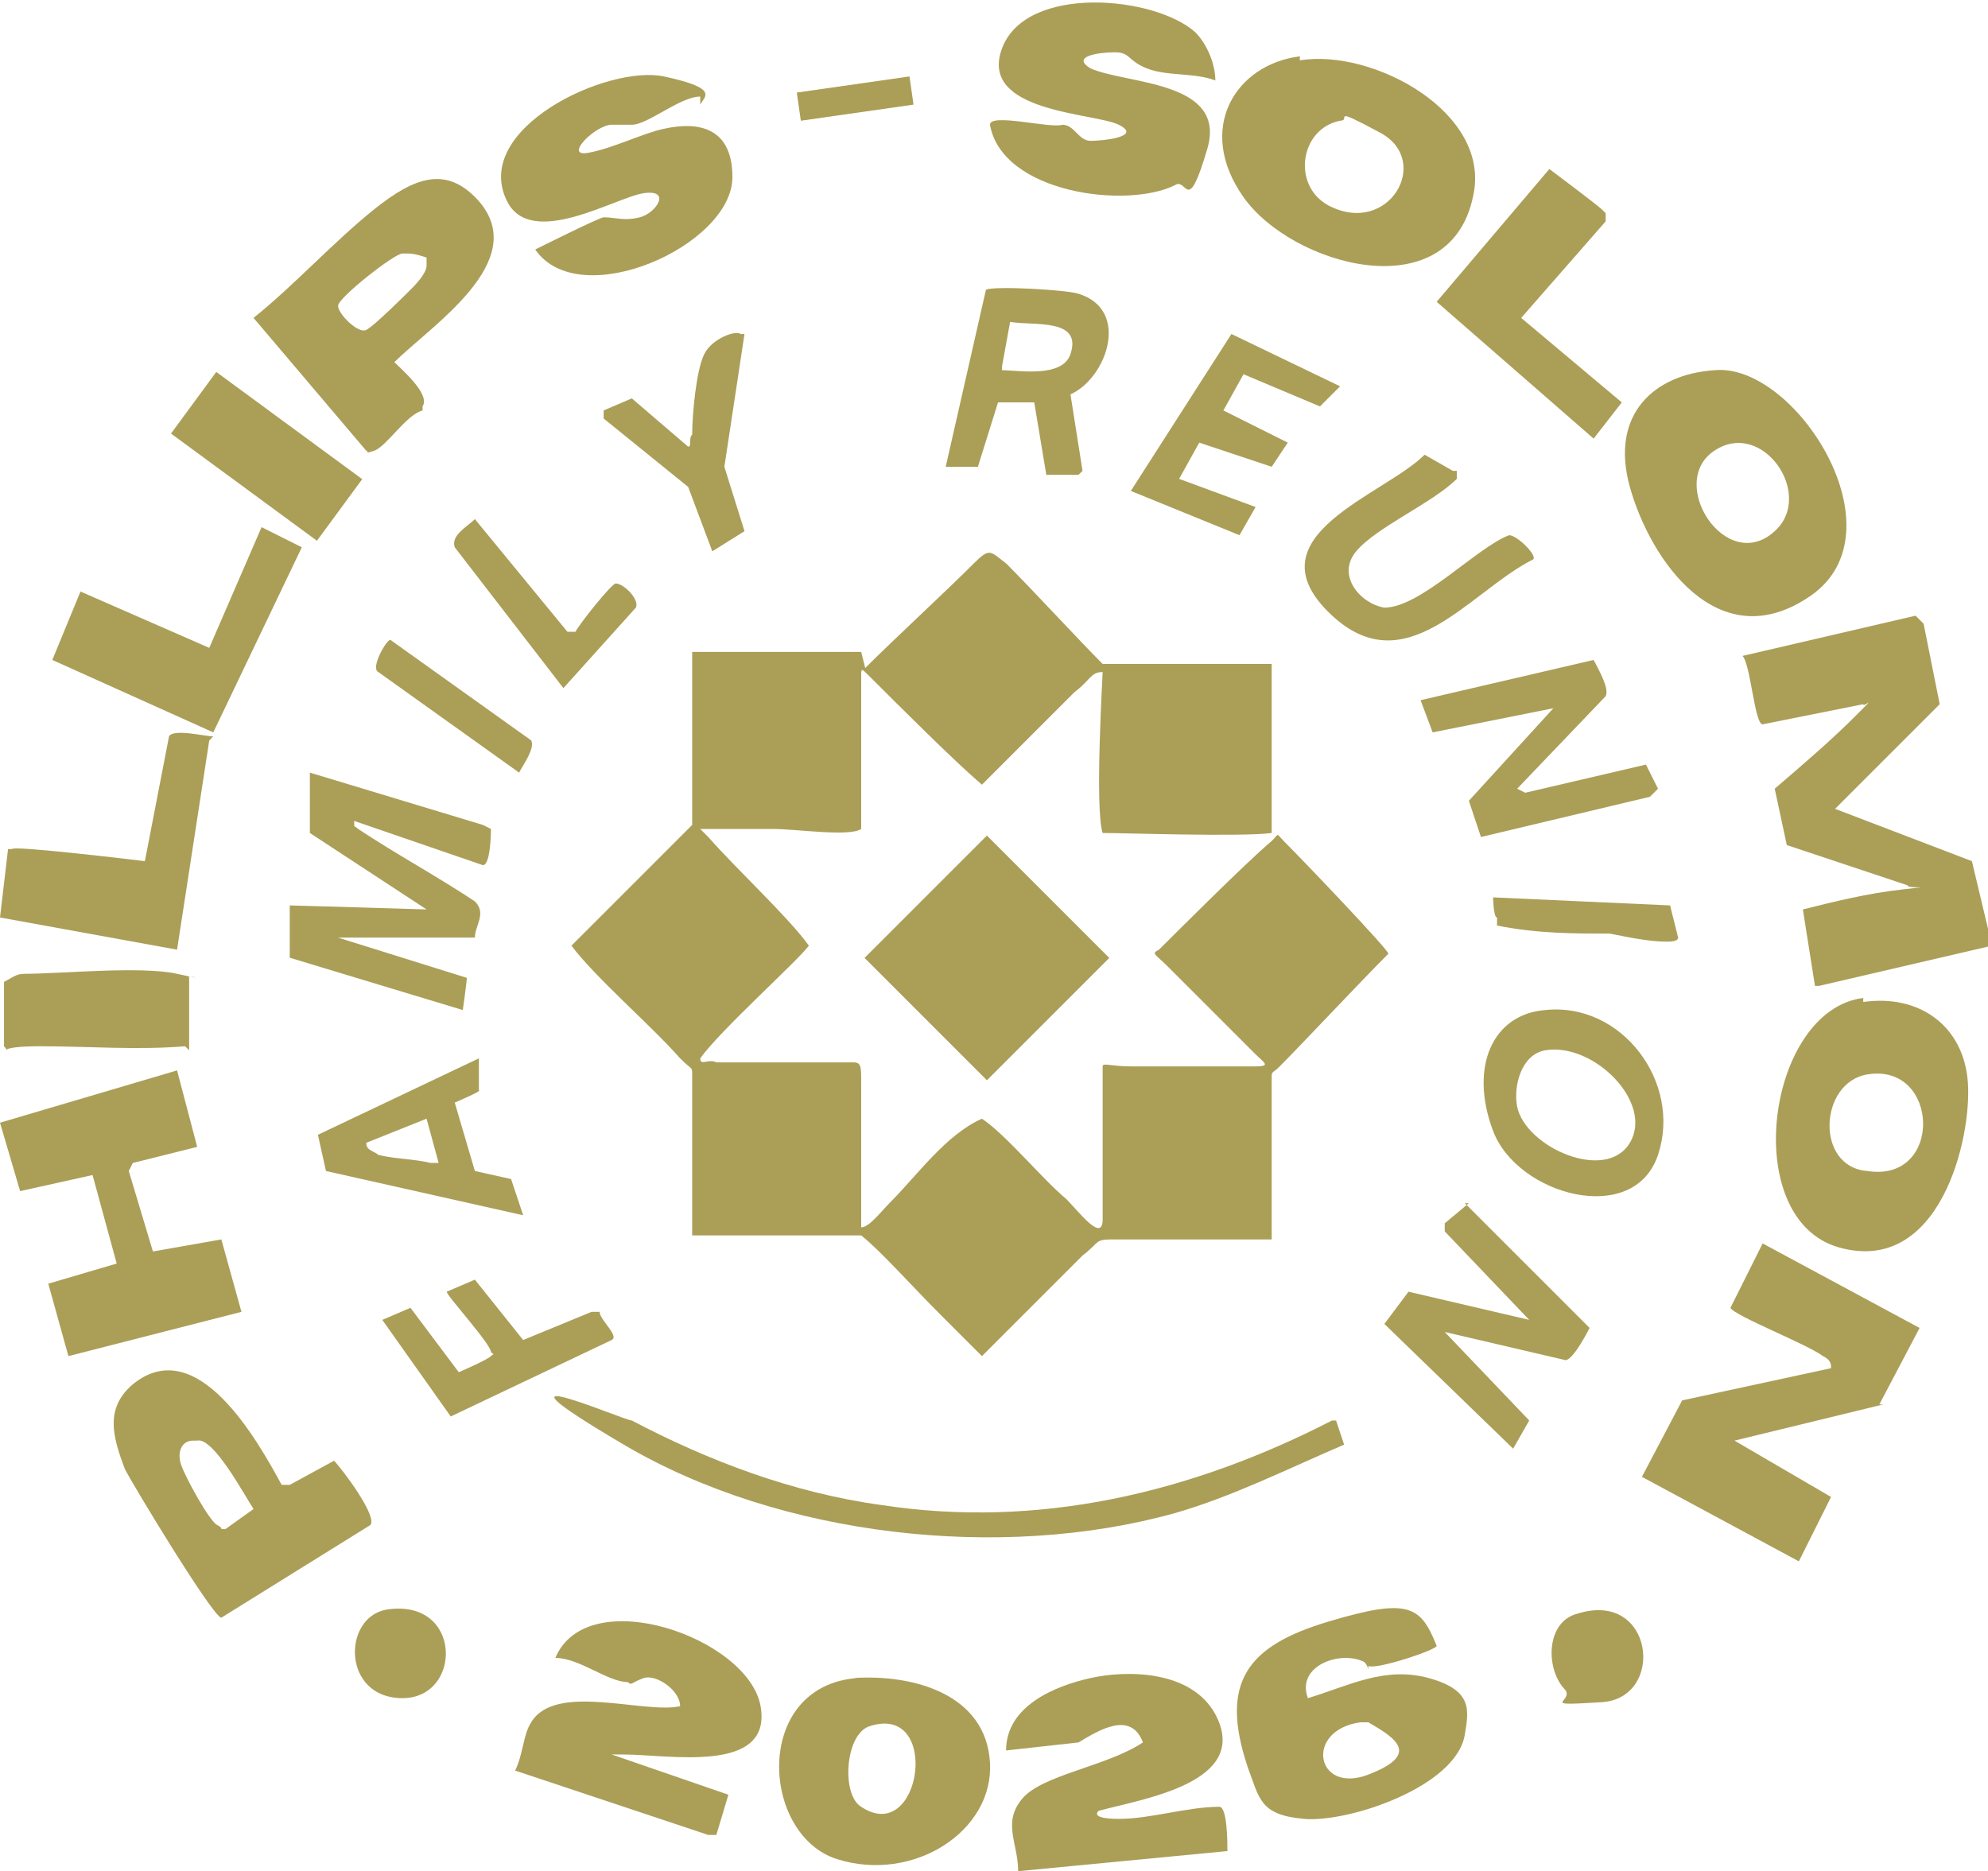 <?xml version="1.0" encoding="UTF-8"?><svg id="Layer_2" xmlns="http://www.w3.org/2000/svg" viewBox="0 0 49.4 46.5"><defs><style>.cls-1{fill:#ab9e57;}</style></defs><g id="Layer_1-2"><path class="cls-1" d="M45.1,24.5l-.3-1.9c.8-.2,1.6-.4,2.5-.5s.1,0,.1-.1l-3-1-.3-1.4c.7-.6,1.4-1.2,2-1.8s.2-.2.2-.3l-2.5.5c-.2,0-.3-1.5-.5-1.7l4.3-1,.2.2.4,2-2.6,2.6,3.4,1.3.5,2.1-4.3,1Z"/><path class="cls-1" d="M46.8,34.9l-3.7.9,2.4,1.4-.8,1.6-3.9-2.1,1-1.9,3.7-.8c0-.1,0-.2-.2-.3-.4-.3-2.2-1-2.3-1.2l.8-1.6,3.9,2.1-1,1.9Z"/><path class="cls-1" d="M46.3,24.9c1.4-.2,2.5.6,2.6,2s-.7,4.8-3.2,4.1-1.8-5.9.6-6.2ZM46.4,26.7c-1.2.2-1.3,2.3,0,2.4,1.9.3,1.8-2.7,0-2.4Z"/><path class="cls-1" d="M42.6,9.2c2-.2,4.7,4,2.4,5.6s-4-.9-4.5-2.7.6-2.8,2.1-2.9ZM44.1,13.2c1-.9-.3-2.8-1.5-2s.3,3.1,1.5,2Z"/><polygon class="cls-1" points="4.4 26.6 4.9 28.5 3.3 28.9 3.2 29.1 3.8 31.1 5.5 30.8 6 32.6 1.7 33.7 1.2 31.9 2.9 31.4 2.3 29.2 .5 29.6 0 27.9 4.4 26.6"/><path class="cls-1" d="M32.3,1.5c1.8-.3,4.8,1.3,4.3,3.4-.6,2.8-4.5,1.7-5.7,0s-.2-3.3,1.4-3.5ZM33.3,3c-1,.2-1.2,1.6-.3,2.1,1.5.8,2.6-1.1,1.3-1.8s-.7-.3-1-.3Z"/><path class="cls-1" d="M29.7.8c.3.3.5.8.5,1.2-.5-.2-1.2-.1-1.7-.3s-.4-.4-.8-.4-1.1.1-.6.4c.9.4,3.4.3,2.9,2s-.5.7-.8.9c-1.2.6-4.3.2-4.6-1.5,0-.3,1.5.1,1.8,0,.3,0,.4.4.7.4s1.3-.1.7-.4-3.5-.3-2.9-1.9,3.8-1.3,4.8-.4Z"/><path class="cls-1" d="M17.4,2.4c-.5,0-1.3.7-1.7.7s-.3,0-.5,0c-.4,0-1.2.8-.6.7s1.4-.5,1.9-.6c.9-.2,1.7,0,1.7,1.2,0,1.7-3.8,3.4-4.9,1.8,0,0,1.6-.8,1.7-.8.3,0,.5.1.9,0s.8-.7.1-.6-2.8,1.4-3.4.2c-.9-1.8,2.5-3.4,3.9-3.1s1,.5.9.7Z"/><path class="cls-1" d="M10.5,10.2c-.4.1-.9.9-1.2,1s-.1,0-.2,0l-2.8-3.3c1-.8,2-1.9,3-2.7s1.8-1.1,2.6-.2c1.3,1.5-1.2,3.1-2.1,4,.2.2.9.8.7,1.1ZM10,6.3c-.2,0-1.6,1.1-1.6,1.3,0,.2.5.7.7.6s1-.9,1.1-1,.4-.4.4-.6v-.2c-.3-.1-.4-.1-.5-.1Z"/><path class="cls-1" d="M7.2,36.9l1.1-.6c.2.2,1.1,1.4.9,1.6l-3.7,2.3c-.2,0-2.2-3.3-2.4-3.7-.3-.8-.5-1.5.2-2.1,1.6-1.3,3.1,1.4,3.7,2.5ZM4.8,35.8c-.3,0-.4.3-.3.6s.7,1.4.9,1.5,0,.1.2.1l.7-.5c-.2-.3-1-1.8-1.4-1.7Z"/><path class="cls-1" d="M12.2,20.6c0,0,0,.9-.2.9l-3.2-1.1c0,.2,0,.1.1.2.9.6,2,1.2,2.9,1.8.3.3,0,.6,0,.9h-3.4s3.2,1,3.2,1h0c0,.1-.1.8-.1.8l-4.3-1.3v-1.3c.1,0,3.4.1,3.4.1l-2.9-1.9v-1.5c0,0,4.3,1.3,4.3,1.3Z"/><polygon class="cls-1" points="2 14.7 5.2 16.1 6.5 13.1 7.5 13.6 5.3 18.2 1.3 16.4 2 14.7"/><path class="cls-1" d="M5.2,18.4l-.8,5.2L0,22.8l.2-1.7h.1c0-.1,3.3.3,3.3.3l.6-3.1c.1-.2.9,0,1.1,0Z"/><path class="cls-1" d="M39.9,5.3c0,0,0,.1,0,.2l-2.1,2.4,2.5,2.1-.7.9-3.9-3.4,2.8-3.3c0,0,1.2.9,1.3,1Z"/><path class="cls-1" d="M33.4,35.9c-1.4.6-2.8,1.3-4.2,1.7-4.3,1.2-9.8.6-13.7-1.7s0-.6.2-.6c1.9,1,4,1.8,6.2,2.1,3.9.6,7.7-.3,11.2-2.1h.1s.2.6.2.6Z"/><path class="cls-1" d="M36.4,29.9l3.1,3.1c0,0-.4.8-.6.8l-3-.7,2.1,2.2-.4.7-3.2-3.1.6-.8,3,.7-2.1-2.2v-.2s.6-.5.6-.5Z"/><path class="cls-1" d="M37.9,19.7l3-.7.3.6-.2.2-4.2,1-.3-.9,2.1-2.3-3,.6-.3-.8,4.3-1c.1.2.4.7.3.9l-2.2,2.3Z"/><path class="cls-1" d="M38.4,25.1c1.9-.2,3.4,1.8,2.8,3.6s-3.5,1-4.1-.6,0-2.9,1.3-3ZM38.4,26.1c-.6.1-.8.9-.7,1.4.2,1,2.2,1.9,2.8.9s-.9-2.5-2.1-2.3Z"/><path class="cls-1" d="M26.8,11.8h-.8s-.3-1.8-.3-1.8h-.9c0,0-.5,1.6-.5,1.6h-.8s1-4.4,1-4.4c.2-.1,2,0,2.3.1,1.3.4.7,2.1-.2,2.5l.3,1.9ZM24.9,9.2c.4,0,1.5.2,1.7-.4.3-.9-.9-.7-1.5-.8l-.2,1.1Z"/><polygon class="cls-1" points="32 11 31.6 11.6 29.8 11 29.3 11.9 31.2 12.6 30.8 13.3 28.1 12.2 30.6 8.3 33.3 9.6 32.8 10.1 30.9 9.3 30.4 10.2 32 11"/><path class="cls-1" d="M4.6,26c-1.2.1-2.4,0-3.6,0s-.7.2-.9,0v-1.5s0,0,0-.1h0c.2-.1.3-.2.5-.2.9,0,2.9-.2,3.8,0s.2,0,.3.1v1.8Z"/><path class="cls-1" d="M36.2,11.7c0,.1,0,.1,0,.2-.6.6-2,1.2-2.5,1.8s.1,1.3.7,1.4c.9,0,2.3-1.5,3.1-1.8.2,0,.7.5.6.6-1.6.8-3.2,3.2-5.1,1.3s1.4-2.9,2.4-3.9l.7.4Z"/><rect class="cls-1" x="5.6" y="9.1" width="1.9" height="4.5" transform="translate(-6.4 9.9) rotate(-53.7)"/><path class="cls-1" d="M11.9,26.3v.8c.1,0-.6.3-.6.3l.5,1.7.9.2.3.9-4.9-1.1-.2-.9,4-1.9ZM9.1,28.4c0,.2.2.2.3.3.4.1.9.1,1.3.2h.2c0,0-.3-1.1-.3-1.1l-1.5.6Z"/><path class="cls-1" d="M14.9,32.6c0,.2.5.6.3.7l-4,1.9-1.7-2.4.7-.3,1.2,1.6c0,0,.7-.3.8-.4s.1,0,0-.1c0-.2-1.1-1.4-1.1-1.5l.7-.3,1.2,1.5,1.7-.7Z"/><path class="cls-1" d="M18.5,8.3l-.5,3.3.5,1.6-.8.5-.6-1.6-2.1-1.7v-.2c0,0,.7-.3.7-.3l1.4,1.2c.1,0,0-.2.1-.3,0-.5.1-1.6.3-2s.8-.6.9-.5Z"/><path class="cls-1" d="M14,17.1l-2.7-3.5c-.1-.3.3-.5.5-.7l2.3,2.8h.2c.1-.2.9-1.2,1-1.2.2,0,.6.4.5.6l-1.8,2Z"/><path class="cls-1" d="M38.9,42c-.5-.5-.5-1.7.3-1.9,1.9-.6,2.2,2.1.6,2.2s-.7,0-.9-.3Z"/><path class="cls-1" d="M9.6,40c1.9-.3,1.9,2.2.4,2.2s-1.5-2-.4-2.2Z"/><path class="cls-1" d="M9.7,15.9l3.5,2.5c.1.2-.2.6-.3.8l-3.5-2.5c-.2-.1.2-.8.3-.8Z"/><path class="cls-1" d="M37.1,22.3l4.4.2.2.8c0,.1-.2.1-.3.1-.4,0-.9-.1-1.4-.2-.9,0-1.8,0-2.8-.2v-.2c-.1,0-.1-.6-.1-.6Z"/><polygon class="cls-1" points="22.6 1.9 22.7 2.6 19.9 3 19.8 2.3 22.6 1.9"/><path class="cls-1" d="M27.3,45c-.2.2.4.2.5.2.8,0,1.7-.3,2.5-.3.2,0,.2.9.2,1.1l-5.2.5c0-.7-.4-1.2.1-1.8s2.1-.8,3-1.4c-.3-.8-1.1-.3-1.6,0l-1.8.2c0-1.1,1.2-1.6,2.1-1.8s2.5-.2,3.1.9c.9,1.7-1.8,2.1-2.9,2.4Z"/><path class="cls-1" d="M18.1,44.6l-.3,1h-.2c0,0-4.8-1.6-4.8-1.6.2-.4.2-.9.4-1.2.6-1,2.8-.2,3.7-.4,0-.4-.6-.8-.9-.7s-.3.2-.4.1c-.5,0-1.2-.6-1.8-.6.8-1.9,4.8-.5,5.1,1.2s-2.3,1.2-3.4,1.2-.2,0-.3,0l2.9,1Z"/><path class="cls-1" d="M34,41.5s0-.1-.1-.2c-.6-.3-1.7.1-1.4.9,1-.3,1.9-.8,3-.5s1,.8.9,1.4c-.2,1.3-2.9,2.2-4,2.1s-1.1-.5-1.4-1.3c-.7-2.1,0-3,2-3.6s2.3-.4,2.7.6c0,.1-1.5.6-1.7.5ZM33.8,42.8c-1.4.2-1.1,1.8.2,1.3s.7-.9,0-1.3c0,0-.2,0-.3,0Z"/><path class="cls-1" d="M21.2,41.7c1.5-.1,3.3.4,3.4,2.1s-1.9,3-3.8,2.4-2.1-4.3.5-4.5ZM21.6,42.9c-.6.2-.7,1.7-.2,2,1.5,1,2-2.6.2-2Z"/><path class="cls-1" d="M21.5,16.6c.7-.7,2-1.9,2.7-2.6.4-.4.4-.3.8,0,.7.7,1.8,1.9,2.4,2.5.6,0,1.7,0,2.4,0,1,0,1.8,0,1.8,0,0,.6,0,3.3,0,4.2-.7.1-3.7,0-4.2,0-.2-.6,0-3.9,0-4-.3,0-.3.2-.7.5-.6.6-1.8,1.8-2.3,2.3-.7-.6-2-1.9-2.8-2.7-.2-.2-.2-.2-.2,0,0,.9,0,2.9,0,3.8-.3.2-1.6,0-2.2,0-.6,0-1.1,0-1.5,0-.4,0-.5,0-.3,0l.2.2c.7.8,2,2,2.5,2.7-.3.4-2.2,2.1-2.7,2.8,0,.2.2,0,.4.1h3.4c.2,0,.2.1.2.5,0,.8,0,3.1,0,3.6.2,0,.5-.4.7-.6.7-.7,1.4-1.7,2.3-2.1.6.4,1.5,1.5,2.1,2,.3.3.9,1.1.9.5,0-.9,0-2.9,0-3.8,0-.1.2,0,.7,0,.8,0,2.2,0,3.1,0,.4,0,.2-.1,0-.3-.5-.5-1.7-1.7-2.2-2.2-.3-.3-.4-.3-.2-.4.4-.4,2.2-2.2,2.8-2.7.2-.2.1-.2.3,0,.5.5,2.6,2.7,2.6,2.8-.7.7-2.2,2.3-2.7,2.8-.2.2-.2.1-.2.3,0,1.1,0,3,0,4-1,0-3.2,0-4,0-.4,0-.3.1-.7.4-.7.7-1.8,1.8-2.5,2.5,0,0,0,0-.3-.3l-.7-.7c-.8-.8-1.5-1.6-2-2-1.1,0-3.1,0-4.2,0,0-1,0-3.1,0-4,0-.2,0-.1-.3-.4-.7-.8-2.1-2-2.7-2.8.6-.6,3-3,3-3,0-.2,0-.3,0-.6,0-.8,0-3.3,0-3.7.5,0,3.4,0,4.2,0h0Z"/><rect class="cls-1" x="22.4" y="21.7" width="4.3" height="4.3" transform="translate(-9.7 24.3) rotate(-45)"/></g></svg>